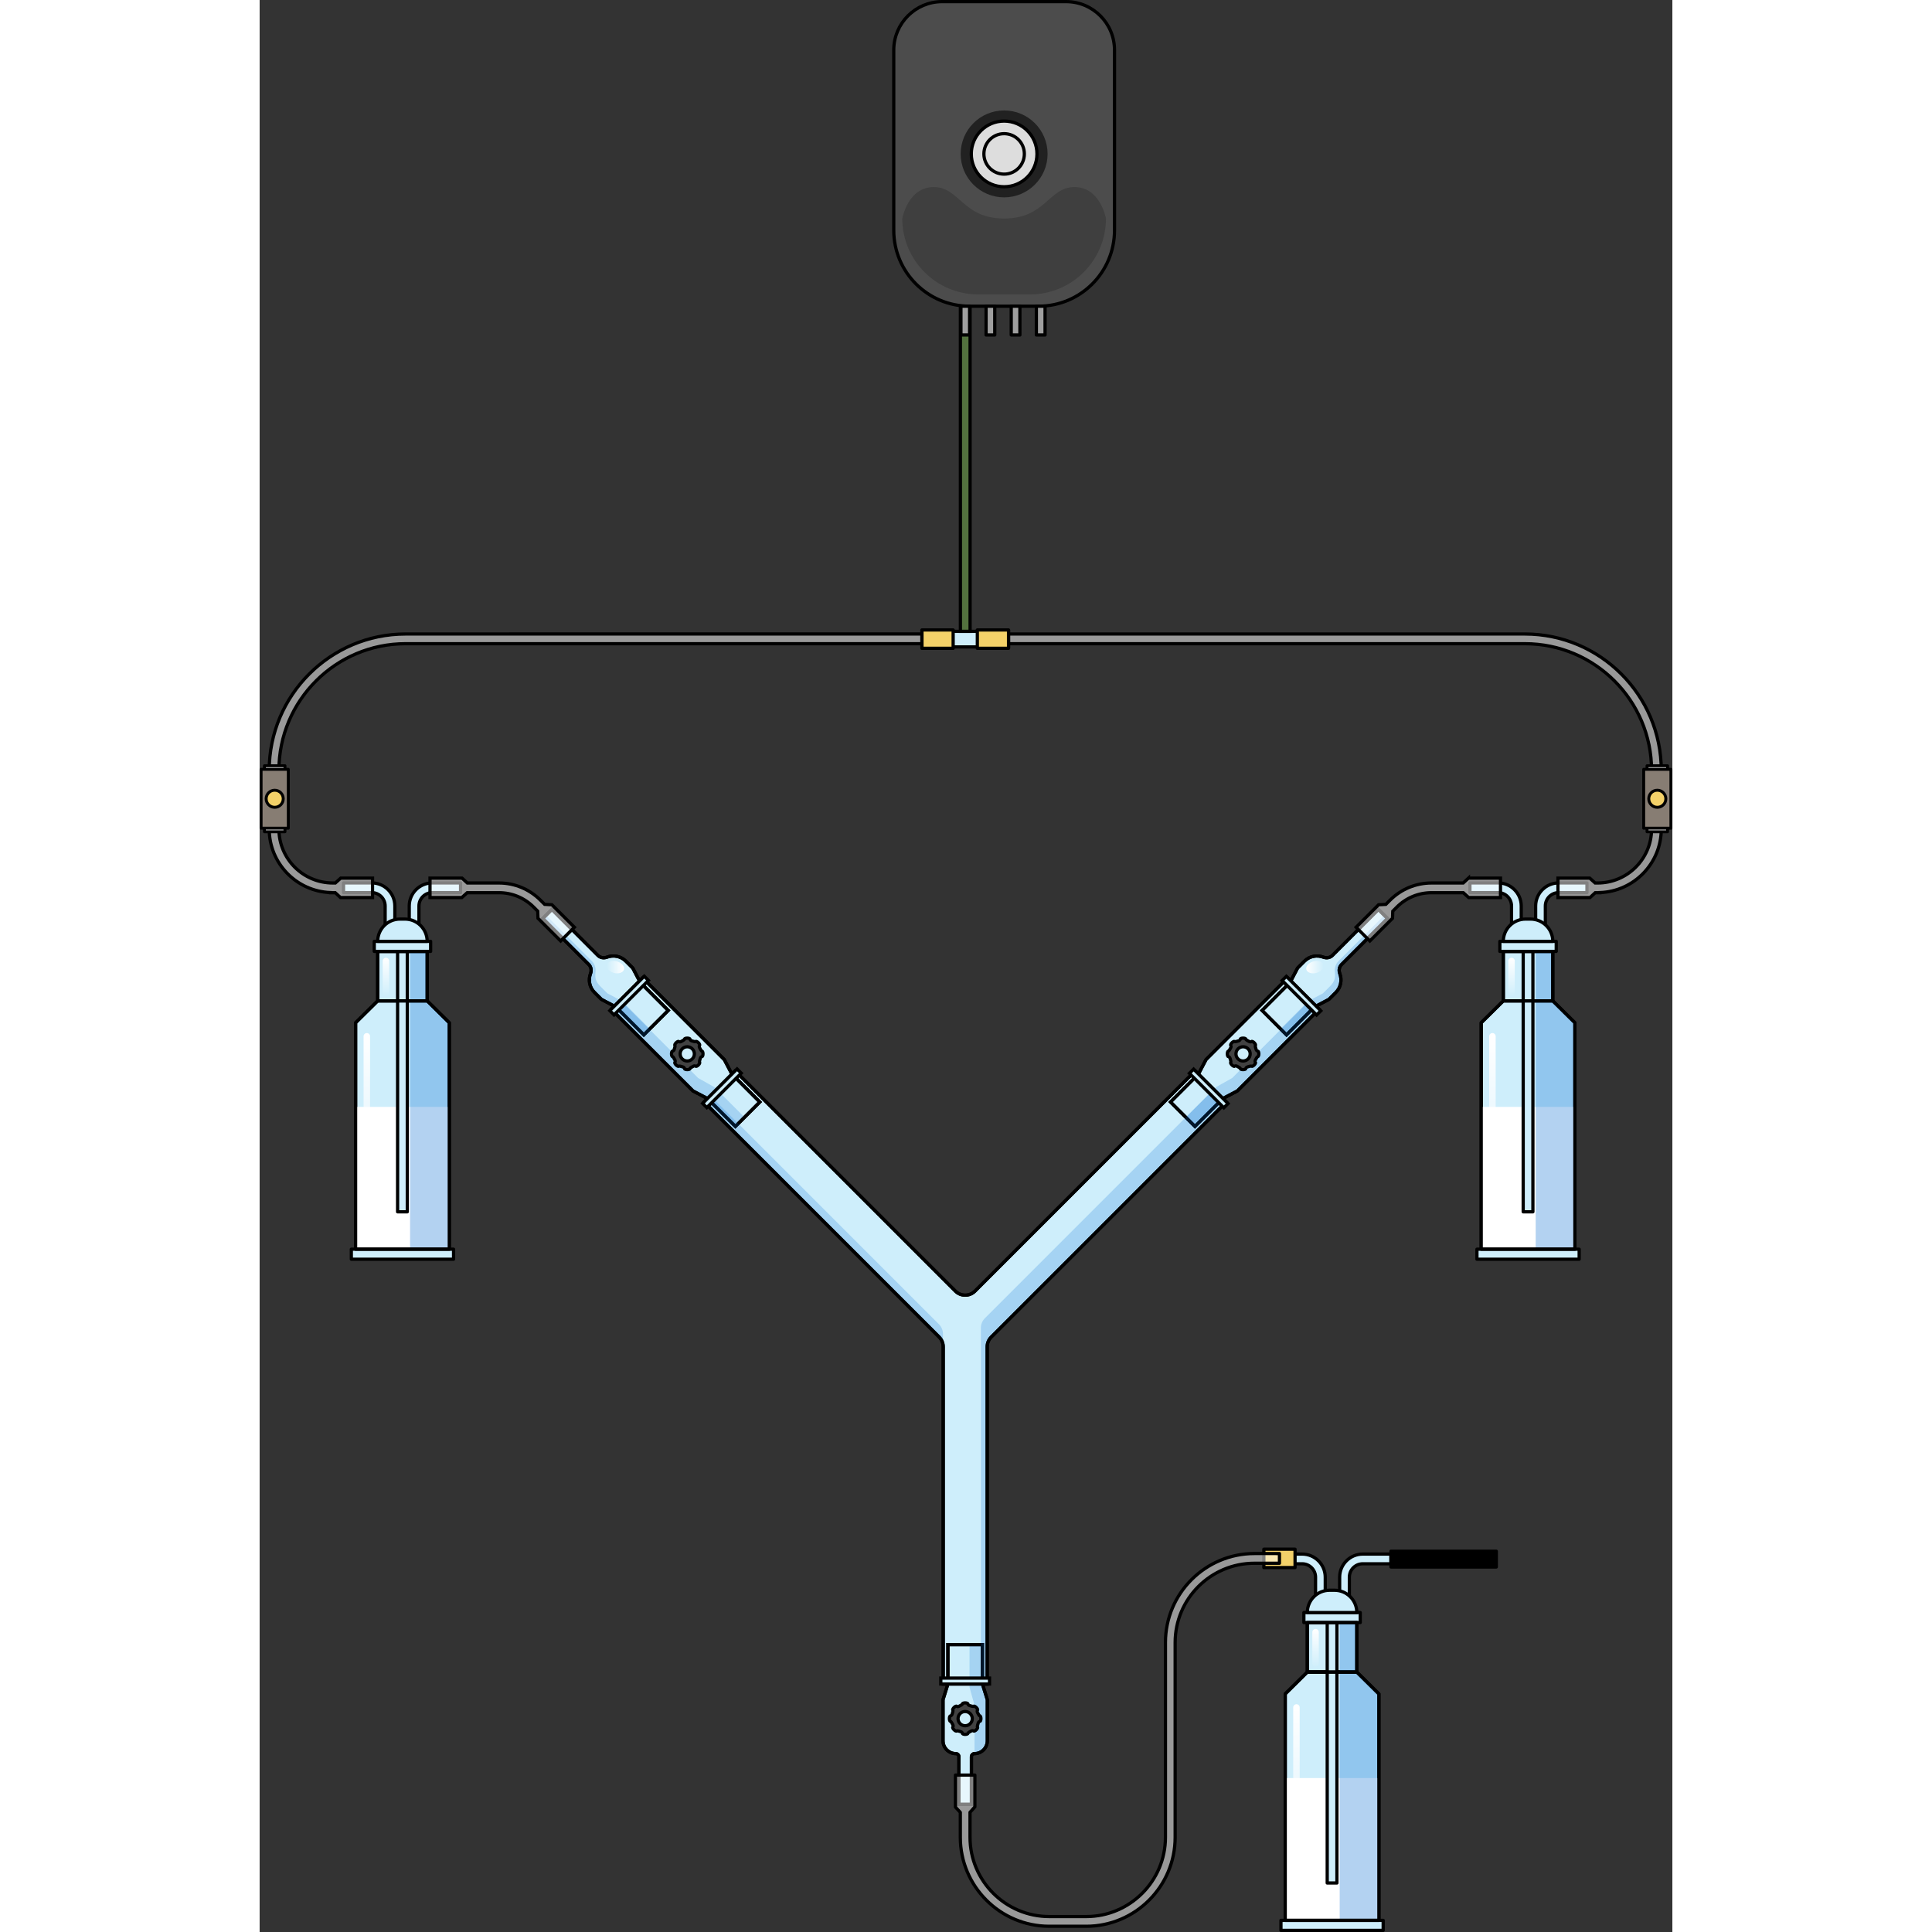 <?xml version="1.0" encoding="utf-8"?>
<!-- Created by: Science Figures, www.sciencefigures.org, Generator: Science Figures Editor -->
<svg version="1.1" id="Layer_1" xmlns="http://www.w3.org/2000/svg" xmlns:xlink="http://www.w3.org/1999/xlink" 
	 width="800px" height="800px" viewBox="0 0 436.7 597.212" enable-background="new 0 0 436.7 597.212" xml:space="preserve">
<rect x="0" y="0" width="436.7" height="597.212" fill="#333333" stroke="none"/>
<g>
	<g>
		<g>
			<g>
				<path fill="#CEEEFB" stroke="#000000" stroke-linecap="round" stroke-linejoin="round" stroke-miterlimit="10" d="
					M329.4,507.658h-3v-20.129c0-2.282-1.857-4.139-4.14-4.139h-8.722v-3h8.722c3.937,0,7.14,3.202,7.14,7.139V507.658z"/>
				<path fill="#CEEEFB" stroke="#000000" stroke-linecap="round" stroke-linejoin="round" stroke-miterlimit="10" d="
					M336.853,507.658h-3v-20.129c0-3.937,3.202-7.139,7.139-7.139h8.723v3h-8.723c-2.282,0-4.139,1.856-4.139,4.139V507.658z"/>
			</g>
			<g>
				<path fill="#CEEEFB" stroke="#000000" stroke-miterlimit="10" d="M298.789,340.664l-9.613-9.613l-68.058,68.058
					c-1.667,1.667-4.371,1.667-6.038,0l-68.074-68.074l-9.613,9.613l72.658,72.658c0.801,0.801,1.251,1.887,1.251,3.019v104.238
					h13.595V416.325c0-1.132,0.45-2.218,1.251-3.019L298.789,340.664z"/>
				<g>
					<path fill="#CEEEFB" stroke="#000000" stroke-miterlimit="10" d="M223.431,520.563L223.431,520.563l0-12.19h-10.679v12.19
						l-1.509,4.842v12.691c0,2.196,1.781,3.977,3.977,3.977l0,0c0.518,0,0.938,0.42,0.938,0.938v14.743h3.868V543.01
						c0-0.518,0.42-0.938,0.938-0.938l0,0c2.197,0,3.977-1.781,3.977-3.977v-12.691L223.431,520.563z"/>
					<path opacity="0.2" fill="#006AD1" d="M223.431,520.563L223.431,520.563l1.509,4.841v12.716c0,2.187-1.765,3.963-3.952,3.977h0
						v-14.997l-1.552-5.539v-13.189h3.995V520.563z"/>
					<path fill="none" stroke="#000000" stroke-miterlimit="10" d="M223.431,520.563L223.431,520.563l0-12.19h-10.679v12.19
						l-1.509,4.842v12.691c0,2.196,1.781,3.977,3.977,3.977l0,0c0.518,0,0.938,0.42,0.938,0.938v14.743h3.868V543.01
						c0-0.518,0.42-0.938,0.938-0.938l0,0c2.197,0,3.977-1.781,3.977-3.977v-12.691L223.431,520.563z"/>
					<g>
						<g>
							<path fill="#424242" d="M221.908,533.846c0.132,0.132-0.035,0.516-0.372,0.853c-0.337,0.337-0.721,0.505-0.853,0.372
								c-0.132-0.132-0.457-0.127-0.722,0.011c-0.265,0.138-1.002,0.513-1.002,0.701s-0.39,0.343-0.867,0.343
								c-0.477,0-0.867-0.154-0.867-0.343s-0.231-0.412-0.513-0.496c-0.282-0.085-1.08-0.348-1.212-0.216
								c-0.132,0.132-0.516-0.035-0.853-0.372s-0.505-0.721-0.372-0.853s0.127-0.457-0.011-0.722
								c-0.138-0.265-0.513-1.002-0.701-1.002s-0.343-0.39-0.343-0.867c0-0.477,0.154-0.867,0.343-0.867s0.412-0.231,0.496-0.513
								s0.348-1.08,0.216-1.212c-0.132-0.132,0.035-0.516,0.372-0.853s0.721-0.505,0.853-0.372c0.132,0.132,0.457,0.127,0.722-0.011
								c0.265-0.138,1.002-0.513,1.002-0.701c0-0.188,0.39-0.343,0.867-0.343c0.477,0,0.867,0.154,0.867,0.343
								c0,0.188,0.231,0.412,0.513,0.496c0.282,0.085,1.08,0.348,1.212,0.216s0.516,0.035,0.853,0.372
								c0.337,0.337,0.505,0.721,0.372,0.853c-0.132,0.132-0.127,0.457,0.011,0.722s0.513,1.002,0.701,1.002
								c0.188,0,0.343,0.39,0.343,0.867c0,0.477-0.154,0.867-0.343,0.867s-0.412,0.231-0.496,0.513
								C222.039,532.916,221.776,533.713,221.908,533.846z"/>
							<path fill="none" stroke="#000000" stroke-miterlimit="10" d="M221.908,533.846c0.132,0.132-0.035,0.516-0.372,0.853
								c-0.337,0.337-0.721,0.505-0.853,0.372c-0.132-0.132-0.457-0.127-0.722,0.011c-0.265,0.138-1.002,0.513-1.002,0.701
								s-0.39,0.343-0.867,0.343c-0.477,0-0.867-0.154-0.867-0.343s-0.231-0.412-0.513-0.496c-0.282-0.085-1.08-0.348-1.212-0.216
								c-0.132,0.132-0.516-0.035-0.853-0.372s-0.505-0.721-0.372-0.853s0.127-0.457-0.011-0.722
								c-0.138-0.265-0.513-1.002-0.701-1.002s-0.343-0.39-0.343-0.867c0-0.477,0.154-0.867,0.343-0.867s0.412-0.231,0.496-0.513
								s0.348-1.08,0.216-1.212c-0.132-0.132,0.035-0.516,0.372-0.853s0.721-0.505,0.853-0.372c0.132,0.132,0.457,0.127,0.722-0.011
								c0.265-0.138,1.002-0.513,1.002-0.701c0-0.188,0.39-0.343,0.867-0.343c0.477,0,0.867,0.154,0.867,0.343
								c0,0.188,0.231,0.412,0.513,0.496c0.282,0.085,1.08,0.348,1.212,0.216s0.516,0.035,0.853,0.372
								c0.337,0.337,0.505,0.721,0.372,0.853c-0.132,0.132-0.127,0.457,0.011,0.722s0.513,1.002,0.701,1.002
								c0.188,0,0.343,0.39,0.343,0.867c0,0.477-0.154,0.867-0.343,0.867s-0.412,0.231-0.496,0.513
								C222.039,532.916,221.776,533.713,221.908,533.846z"/>
						</g>
						<circle fill="#CEEEFB" stroke="#000000" stroke-miterlimit="10" cx="218.091" cy="531.255" r="2.2"/>
					</g>
				</g>
				<g>
					<polygon fill="#CEEEFB" stroke="#000000" stroke-miterlimit="10" points="326.409,310.909 326.427,310.891 318.876,303.34 
						318.858,303.358 317.791,302.291 292.544,327.538 290.187,332.029 290.187,332.029 281.568,340.648 289.119,348.199 
						297.739,339.58 297.739,339.58 302.229,337.224 327.477,311.976 					"/>
					<path fill="#CEEEFB" d="M348.657,283.924l-2.813-2.813l-14.218,14.218c-0.739,0.739-1.836,0.911-2.813,0.54
						c-1.963-0.746-4.259-0.34-5.842,1.242l-2.12,2.12l-2.356,4.491h0l-8.619,8.619l7.551,7.551l8.619-8.619v0l4.491-2.356
						l2.12-2.12c1.583-1.583,1.989-3.878,1.242-5.842c-0.371-0.977-0.199-2.074,0.54-2.813L348.657,283.924z"/>
					<path fill="#CEEEFB" stroke="#000000" stroke-miterlimit="10" d="M348.657,283.924l-2.813-2.813l-14.218,14.218
						c-0.739,0.739-1.836,0.911-2.813,0.54c-1.963-0.746-4.259-0.34-5.842,1.242l-2.12,2.12l-2.356,4.491h0l-8.619,8.619
						l7.551,7.551l8.619-8.619v0l4.491-2.356l2.12-2.12c1.583-1.583,1.989-3.878,1.242-5.842c-0.371-0.977-0.199-2.074,0.54-2.813
						L348.657,283.924z"/>
					<linearGradient id="SVGID_1_" gradientUnits="userSpaceOnUse" x1="323.523" y1="298.959" x2="328.902" y2="298.959">
						<stop  offset="0" style="stop-color:#FFFFFF"/>
						<stop  offset="1" style="stop-color:#FFFFFF;stop-opacity:0"/>
					</linearGradient>
					<path fill="url(#SVGID_1_)" d="M328.855,298.221c0.273,0.978-0.688,2.102-2.148,2.51c-1.46,0.408-2.865-0.055-3.138-1.033
						c-0.273-0.978,0.688-2.102,2.148-2.51C327.177,296.78,328.582,297.242,328.855,298.221z"/>
					<path opacity="0.2" fill="#006AD1" d="M348.657,283.924l-0.998-0.998l-14.218,14.218c-0.739,0.739-1.224,2.023-1.102,3.061
						c0.245,2.086,0.048,3.158-1.534,4.74l-2.12,2.12l-4.491,2.356v0l-8.619,8.619l1.851,1.851l8.619-8.619v0l4.491-2.356l2.12-2.12
						c1.583-1.583,1.989-3.878,1.242-5.842c-0.371-0.977-0.199-2.074,0.54-2.813L348.657,283.924z"/>
					<path fill="none" stroke="#000000" stroke-miterlimit="10" d="M348.657,283.924l-2.813-2.813l-14.218,14.218
						c-0.739,0.739-1.836,0.911-2.813,0.54c-1.963-0.746-4.259-0.34-5.842,1.242l-2.12,2.12l-2.356,4.491h0l-8.619,8.619
						l7.551,7.551l8.619-8.619v0l4.491-2.356l2.12-2.12c1.583-1.583,1.989-3.878,1.242-5.842c-0.371-0.977-0.199-2.074,0.54-2.813
						L348.657,283.924z"/>
					<polygon opacity="0.2" fill="#006AD1" points="297.739,339.58 297.739,339.58 302.229,337.224 327.477,311.976 
						326.409,310.909 326.427,310.891 324.7,309.164 300.635,333.23 295.62,336.049 286.295,345.375 289.119,348.199 					"/>
					<polygon fill="none" stroke="#000000" stroke-miterlimit="10" points="326.409,310.909 326.427,310.891 318.876,303.34 
						318.858,303.358 317.791,302.291 292.544,327.538 290.187,332.029 290.187,332.029 281.568,340.648 289.119,348.199 
						297.739,339.58 297.739,339.58 302.229,337.224 327.477,311.976 					"/>
					<g>
						<g>
							<path fill="#424242" d="M308.529,326.636c0.187,0,0.34-0.39,0.34-0.867s-0.153-0.867-0.34-0.867s-0.414-0.233-0.503-0.518
								c-0.09-0.285-0.346-1.071-0.213-1.204s-0.034-0.518-0.371-0.855c-0.337-0.337-0.722-0.504-0.855-0.371
								s-0.454,0.128-0.713-0.011c-0.259-0.14-1.009-0.517-1.009-0.705s-0.39-0.34-0.867-0.34s-0.867,0.153-0.867,0.34
								s-0.233,0.414-0.518,0.503c-0.285,0.09-1.071,0.346-1.204,0.213s-0.518,0.034-0.855,0.371
								c-0.337,0.337-0.504,0.722-0.371,0.855s0.128,0.454-0.011,0.713s-0.517,1.009-0.705,1.009s-0.34,0.39-0.34,0.867
								s0.153,0.867,0.34,0.867s0.414,0.233,0.503,0.518c0.09,0.285,0.346,1.071,0.213,1.204s0.034,0.518,0.371,0.855
								c0.337,0.337,0.722,0.504,0.855,0.371s0.454-0.128,0.713,0.011s1.009,0.517,1.009,0.705s0.39,0.34,0.867,0.34
								s0.867-0.153,0.867-0.34s0.233-0.414,0.518-0.503s1.071-0.346,1.204-0.213s0.518-0.034,0.855-0.371
								c0.337-0.337,0.504-0.722,0.371-0.855s-0.128-0.454,0.011-0.713C307.964,327.386,308.342,326.636,308.529,326.636z"/>
							<path fill="none" stroke="#000000" stroke-miterlimit="10" d="M308.529,326.636c0.187,0,0.34-0.39,0.34-0.867
								s-0.153-0.867-0.34-0.867s-0.414-0.233-0.503-0.518c-0.09-0.285-0.346-1.071-0.213-1.204s-0.034-0.518-0.371-0.855
								c-0.337-0.337-0.722-0.504-0.855-0.371s-0.454,0.128-0.713-0.011c-0.259-0.14-1.009-0.517-1.009-0.705s-0.39-0.34-0.867-0.34
								s-0.867,0.153-0.867,0.34s-0.233,0.414-0.518,0.503c-0.285,0.09-1.071,0.346-1.204,0.213s-0.518,0.034-0.855,0.371
								c-0.337,0.337-0.504,0.722-0.371,0.855s0.128,0.454-0.011,0.713s-0.517,1.009-0.705,1.009s-0.34,0.39-0.34,0.867
								s0.153,0.867,0.34,0.867s0.414,0.233,0.503,0.518c0.09,0.285,0.346,1.071,0.213,1.204s0.034,0.518,0.371,0.855
								c0.337,0.337,0.722,0.504,0.855,0.371s0.454-0.128,0.713,0.011s1.009,0.517,1.009,0.705s0.39,0.34,0.867,0.34
								s0.867-0.153,0.867-0.34s0.233-0.414,0.518-0.503s1.071-0.346,1.204-0.213s0.518-0.034,0.855-0.371
								c0.337-0.337,0.504-0.722,0.371-0.855s-0.128-0.454,0.011-0.713C307.964,327.386,308.342,326.636,308.529,326.636z"/>
						</g>
						<circle fill="#CEEEFB" stroke="#000000" stroke-miterlimit="10" cx="303.998" cy="325.77" r="2.2"/>
					</g>
					
						<rect x="321.065" y="300.256" transform="matrix(-0.707 0.707 -0.707 -0.707 767.297 297.742)" fill="#CEEEFB" stroke="#000000" stroke-miterlimit="10" width="1.838" height="15.056"/>
				</g>
				<g>
					<polygon fill="#CEEEFB" stroke="#000000" stroke-miterlimit="10" points="109.772,310.909 109.754,310.891 117.305,303.34 
						117.323,303.358 118.391,302.291 143.638,327.538 145.994,332.029 145.994,332.029 154.614,340.648 147.062,348.199 
						138.443,339.58 138.443,339.58 133.952,337.224 108.705,311.976 					"/>
					<g>
						<path fill="#CEEEFB" d="M87.525,283.924l2.813-2.813l14.218,14.218c0.739,0.739,1.836,0.911,2.813,0.54
							c1.963-0.746,4.259-0.34,5.842,1.242l2.12,2.12l2.356,4.491h0l8.619,8.619l-7.551,7.551l-8.619-8.619v0l-4.491-2.356
							l-2.12-2.12c-1.583-1.583-1.989-3.878-1.242-5.842c0.371-0.977,0.199-2.074-0.54-2.813L87.525,283.924z"/>
						<path fill="#CEEEFB" stroke="#000000" stroke-miterlimit="10" d="M87.525,283.924l2.813-2.813l14.218,14.218
							c0.739,0.739,1.836,0.911,2.813,0.54c1.963-0.746,4.259-0.34,5.842,1.242l2.12,2.12l2.356,4.491l8.619,8.619l-7.551,7.551
							l-8.619-8.619v0l-4.491-2.356l-2.12-2.12c-1.583-1.583-1.989-3.878-1.242-5.842c0.371-0.977,0.199-2.074-0.54-2.813
							L87.525,283.924z"/>
						
							<linearGradient id="SVGID_2_" gradientUnits="userSpaceOnUse" x1="468.63" y1="309.756" x2="474.009" y2="309.756" gradientTransform="matrix(-1 0 0 1 581.289 -10.797)">
							<stop  offset="0" style="stop-color:#FFFFFF"/>
							<stop  offset="1" style="stop-color:#FFFFFF;stop-opacity:0"/>
						</linearGradient>
						<path fill="url(#SVGID_2_)" d="M107.326,298.221c-0.273,0.978,0.688,2.102,2.148,2.51c1.46,0.408,2.865-0.055,3.138-1.033
							c0.273-0.978-0.688-2.102-2.148-2.51S107.6,297.242,107.326,298.221z"/>
						<path opacity="0.2" fill="#006AD1" d="M87.525,283.924l0.998-0.998l14.218,14.218c0.739,0.739,1.224,2.023,1.102,3.061
							c-0.245,2.086-0.048,3.158,1.534,4.74l2.12,2.12l4.491,2.356v0l8.619,8.619l-1.851,1.851l-8.619-8.619v0l-4.491-2.356
							l-2.12-2.12c-1.583-1.583-1.989-3.878-1.242-5.842c0.371-0.977,0.199-2.074-0.54-2.813L87.525,283.924z"/>
						<path fill="none" stroke="#000000" stroke-miterlimit="10" d="M87.525,283.924l2.813-2.813l14.218,14.218
							c0.739,0.739,1.836,0.911,2.813,0.54c1.963-0.746,4.259-0.34,5.842,1.242l2.12,2.12l2.356,4.491l8.619,8.619l-7.551,7.551
							l-8.619-8.619v0l-4.491-2.356l-2.12-2.12c-1.583-1.583-1.989-3.878-1.242-5.842c0.371-0.977,0.199-2.074-0.54-2.813
							L87.525,283.924z"/>
					</g>
					<polygon opacity="0.2" fill="#006AD1" points="138.443,339.58 138.443,339.58 133.952,337.224 108.705,311.976 
						109.772,310.909 109.754,310.891 111.481,309.164 135.547,333.23 140.561,336.049 149.887,345.375 147.062,348.199 					"/>
					<polygon fill="none" stroke="#000000" stroke-miterlimit="10" points="109.772,310.909 109.754,310.891 117.305,303.34 
						117.323,303.358 118.391,302.291 143.638,327.538 145.994,332.029 145.994,332.029 154.614,340.648 147.062,348.199 
						138.443,339.58 138.443,339.58 133.952,337.224 108.705,311.976 					"/>
					<g>
						<g>
							<path fill="#424242" d="M127.653,326.636c-0.187,0-0.34-0.39-0.34-0.867s0.153-0.867,0.34-0.867
								c0.187,0,0.414-0.233,0.503-0.518c0.09-0.285,0.346-1.071,0.213-1.204c-0.133-0.133,0.034-0.518,0.371-0.855
								c0.337-0.337,0.722-0.504,0.855-0.371c0.133,0.133,0.454,0.128,0.713-0.011c0.259-0.14,1.009-0.517,1.009-0.705
								s0.39-0.34,0.867-0.34c0.477,0,0.867,0.153,0.867,0.34s0.233,0.414,0.518,0.503s1.071,0.346,1.204,0.213
								c0.133-0.133,0.518,0.034,0.855,0.371c0.337,0.337,0.504,0.722,0.371,0.855c-0.133,0.133-0.128,0.454,0.011,0.713
								c0.14,0.259,0.517,1.009,0.705,1.009c0.187,0,0.34,0.39,0.34,0.867s-0.153,0.867-0.34,0.867
								c-0.187,0-0.414,0.233-0.503,0.518c-0.09,0.285-0.346,1.071-0.213,1.204c0.133,0.133-0.034,0.518-0.371,0.855
								c-0.337,0.337-0.722,0.504-0.855,0.371c-0.133-0.133-0.454-0.128-0.713,0.011c-0.259,0.139-1.009,0.517-1.009,0.705
								s-0.39,0.34-0.867,0.34c-0.477,0-0.867-0.153-0.867-0.34s-0.233-0.414-0.518-0.503c-0.285-0.09-1.071-0.346-1.204-0.213
								c-0.133,0.133-0.518-0.034-0.855-0.371c-0.337-0.337-0.504-0.722-0.371-0.855c0.133-0.133,0.128-0.454-0.011-0.713
								S127.84,326.636,127.653,326.636z"/>
							<path fill="none" stroke="#000000" stroke-miterlimit="10" d="M127.653,326.636c-0.187,0-0.34-0.39-0.34-0.867
								s0.153-0.867,0.34-0.867c0.187,0,0.414-0.233,0.503-0.518c0.09-0.285,0.346-1.071,0.213-1.204
								c-0.133-0.133,0.034-0.518,0.371-0.855c0.337-0.337,0.722-0.504,0.855-0.371c0.133,0.133,0.454,0.128,0.713-0.011
								c0.259-0.14,1.009-0.517,1.009-0.705s0.39-0.34,0.867-0.34c0.477,0,0.867,0.153,0.867,0.34s0.233,0.414,0.518,0.503
								s1.071,0.346,1.204,0.213c0.133-0.133,0.518,0.034,0.855,0.371c0.337,0.337,0.504,0.722,0.371,0.855
								c-0.133,0.133-0.128,0.454,0.011,0.713c0.14,0.259,0.517,1.009,0.705,1.009c0.187,0,0.34,0.39,0.34,0.867
								s-0.153,0.867-0.34,0.867c-0.187,0-0.414,0.233-0.503,0.518c-0.09,0.285-0.346,1.071-0.213,1.204
								c0.133,0.133-0.034,0.518-0.371,0.855c-0.337,0.337-0.722,0.504-0.855,0.371c-0.133-0.133-0.454-0.128-0.713,0.011
								c-0.259,0.139-1.009,0.517-1.009,0.705s-0.39,0.34-0.867,0.34c-0.477,0-0.867-0.153-0.867-0.34s-0.233-0.414-0.518-0.503
								c-0.285-0.09-1.071-0.346-1.204-0.213c-0.133,0.133-0.518-0.034-0.855-0.371c-0.337-0.337-0.504-0.722-0.371-0.855
								c0.133-0.133,0.128-0.454-0.011-0.713S127.84,326.636,127.653,326.636z"/>
						</g>
						<circle fill="#CEEEFB" stroke="#000000" stroke-miterlimit="10" cx="132.184" cy="325.77" r="2.2"/>
					</g>
					
						<rect x="113.279" y="300.256" transform="matrix(0.707 0.707 -0.707 0.707 251.083 9.398)" fill="#CEEEFB" stroke="#000000" stroke-miterlimit="10" width="1.838" height="15.056"/>
				</g>
				<g opacity="0.2">
					<path fill="#006AD1" d="M211.236,412.368c0-1.132-0.45-2.219-1.251-3.019l-70.647-70.647l-1.946,1.946l73.843,73.843V412.368z"
						/>
					<path fill="#006AD1" d="M294.897,336.772l-70.696,70.697c-0.801,0.801-1.251,1.887-1.251,3.019v95.96h0.012v14.116h1.934
						V416.325c0-1.132,0.45-2.218,1.251-3.019l72.642-72.642L294.897,336.772z"/>
				</g>
				<path fill="none" stroke="#000000" stroke-miterlimit="10" d="M298.789,340.664l-9.613-9.613l-68.058,68.058
					c-1.667,1.667-4.371,1.667-6.038,0l-68.074-68.074l-9.613,9.613l72.658,72.658c0.801,0.801,1.251,1.887,1.251,3.019v104.238
					h13.595V416.325c0-1.132,0.45-2.218,1.251-3.019L298.789,340.664z"/>
				
					<rect x="141.968" y="328.926" transform="matrix(0.707 0.707 -0.707 0.707 279.76 -2.491)" fill="#CEEEFB" stroke="#000000" stroke-miterlimit="10" width="1.838" height="15.056"/>
				
					<rect x="217.172" y="512.117" transform="matrix(-4.403405e-11 -1 1 -4.403405e-11 -301.553 737.735)" fill="#CEEEFB" stroke="#000000" stroke-miterlimit="10" width="1.838" height="15.056"/>
				
					<rect x="292.394" y="328.926" transform="matrix(-0.707 0.707 -0.707 -0.707 738.626 366.96)" fill="#CEEEFB" stroke="#000000" stroke-miterlimit="10" width="1.838" height="15.056"/>
			</g>
			
				<rect x="349.715" y="479.508" stroke="#000000" stroke-linecap="round" stroke-linejoin="round" stroke-miterlimit="10" width="32.561" height="4.875"/>
			
				<rect x="310.422" y="478.883" fill="#F3D169" stroke="#000000" stroke-linecap="round" stroke-linejoin="round" stroke-miterlimit="10" width="9.644" height="5.681"/>
			<g>
				<g>
					
						<rect x="323.857" y="501.557" fill="#CEEEFB" stroke="#000000" stroke-linecap="round" stroke-linejoin="round" stroke-miterlimit="10" width="15.297" height="15.297"/>
					<polygon fill="#CEEEFB" stroke="#000000" stroke-linecap="round" stroke-linejoin="round" stroke-miterlimit="10" points="
						345.984,593.615 317.028,593.615 317.028,523.61 323.857,516.854 339.155,516.854 345.984,523.61 					"/>
					<rect id="changecolor_17_" x="317.028" y="549.629" fill="#FFFFFF" width="28.956" height="43.985"/>
					
						<rect x="330.006" y="501.557" fill="#CEEEFB" stroke="#000000" stroke-linecap="round" stroke-linejoin="round" stroke-miterlimit="10" width="3" height="80.506"/>
					<g>
						<linearGradient id="SVGID_3_" gradientUnits="userSpaceOnUse" x1="320.496" y1="527.072" x2="320.496" y2="589.411">
							<stop  offset="0" style="stop-color:#FFFFFF"/>
							<stop  offset="1" style="stop-color:#FFFFFF;stop-opacity:0"/>
						</linearGradient>
						<path fill="url(#SVGID_3_)" d="M320.496,587.286c-0.552,0-1-0.447-1-1v-58.484c0-0.553,0.448-1,1-1s1,0.447,1,1v58.484
							C321.496,586.839,321.048,587.286,320.496,587.286z"/>
					</g>
					<polygon opacity="0.3" fill="#006AD1" points="345.984,593.615 345.984,523.61 339.155,516.854 333.867,516.854 
						333.867,593.615 					"/>
					
						<rect x="315.706" y="593.615" fill="#CEEEFB" stroke="#000000" stroke-linecap="round" stroke-linejoin="round" stroke-miterlimit="10" width="31.6" height="3.098"/>
					<polygon fill="none" stroke="#000000" stroke-linecap="round" stroke-linejoin="round" stroke-miterlimit="10" points="
						345.984,593.615 317.028,593.615 317.028,523.61 323.857,516.854 339.155,516.854 345.984,523.61 					"/>
					
						<rect x="322.793" y="498.46" fill="#CEEEFB" stroke="#000000" stroke-linecap="round" stroke-linejoin="round" stroke-miterlimit="10" width="17.427" height="3.098"/>
					<g>
						<linearGradient id="SVGID_4_" gradientUnits="userSpaceOnUse" x1="326.405" y1="503.584" x2="326.405" y2="515.616">
							<stop  offset="0" style="stop-color:#FFFFFF"/>
							<stop  offset="1" style="stop-color:#FFFFFF;stop-opacity:0"/>
						</linearGradient>
						<path fill="url(#SVGID_4_)" d="M326.405,515.206c-0.552,0-1-0.447-1-1v-9.674c0-0.553,0.448-1,1-1s1,0.447,1,1v9.674
							C327.405,514.759,326.958,515.206,326.405,515.206z"/>
					</g>
					<rect x="333.867" y="501.557" opacity="0.3" fill="#006AD1" width="5.288" height="15.297"/>
					
						<rect x="323.857" y="501.557" fill="none" stroke="#000000" stroke-linecap="round" stroke-linejoin="round" stroke-miterlimit="10" width="15.297" height="15.297"/>
				</g>
				<path fill="#CEEEFB" stroke="#000000" stroke-linecap="round" stroke-linejoin="round" stroke-miterlimit="10" d="
					M332.266,491.571h-1.521c-3.804,0-6.888,3.084-6.888,6.888l0,0h15.297l0,0C339.155,494.655,336.071,491.571,332.266,491.571z"/>
			</g>
			<g>
				<path fill="#CEEEFB" stroke="#000000" stroke-linecap="round" stroke-linejoin="round" stroke-miterlimit="10" d="
					M389.983,300.189h-3v-20.129c0-2.282-1.857-4.139-4.14-4.139h-8.722v-3h8.722c3.937,0,7.14,3.202,7.14,7.139V300.189z"/>
				<path fill="#CEEEFB" stroke="#000000" stroke-linecap="round" stroke-linejoin="round" stroke-miterlimit="10" d="
					M397.436,300.189h-3v-20.129c0-3.937,3.202-7.139,7.139-7.139h8.723v3h-8.723c-2.282,0-4.139,1.856-4.139,4.139V300.189z"/>
			</g>
			<g>
				<g>
					
						<rect x="384.439" y="294.088" fill="#CEEEFB" stroke="#000000" stroke-linecap="round" stroke-linejoin="round" stroke-miterlimit="10" width="15.297" height="15.297"/>
					<polygon fill="#CEEEFB" stroke="#000000" stroke-linecap="round" stroke-linejoin="round" stroke-miterlimit="10" points="
						406.566,386.146 377.61,386.146 377.61,316.141 384.439,309.386 399.737,309.386 406.566,316.141 					"/>
					<rect id="changecolor_15_" x="377.61" y="342.161" fill="#FFFFFF" width="28.956" height="43.985"/>
					
						<rect x="390.588" y="294.088" fill="#CEEEFB" stroke="#000000" stroke-linecap="round" stroke-linejoin="round" stroke-miterlimit="10" width="3" height="80.506"/>
					<g>
						<linearGradient id="SVGID_5_" gradientUnits="userSpaceOnUse" x1="381.078" y1="319.604" x2="381.078" y2="381.942">
							<stop  offset="0" style="stop-color:#FFFFFF"/>
							<stop  offset="1" style="stop-color:#FFFFFF;stop-opacity:0"/>
						</linearGradient>
						<path fill="url(#SVGID_5_)" d="M381.078,379.817c-0.552,0-1-0.447-1-1v-58.484c0-0.553,0.448-1,1-1s1,0.447,1,1v58.484
							C382.078,379.37,381.631,379.817,381.078,379.817z"/>
					</g>
					<polygon opacity="0.3" fill="#006AD1" points="406.566,386.146 406.566,316.141 399.737,309.386 394.449,309.386 
						394.449,386.146 					"/>
					
						<rect x="376.288" y="386.146" fill="#CEEEFB" stroke="#000000" stroke-linecap="round" stroke-linejoin="round" stroke-miterlimit="10" width="31.6" height="3.098"/>
					<polygon fill="none" stroke="#000000" stroke-linecap="round" stroke-linejoin="round" stroke-miterlimit="10" points="
						406.566,386.146 377.61,386.146 377.61,316.141 384.439,309.386 399.737,309.386 406.566,316.141 					"/>
					
						<rect x="383.375" y="290.991" fill="#CEEEFB" stroke="#000000" stroke-linecap="round" stroke-linejoin="round" stroke-miterlimit="10" width="17.427" height="3.098"/>
					<g>
						<linearGradient id="SVGID_6_" gradientUnits="userSpaceOnUse" x1="386.988" y1="296.115" x2="386.988" y2="308.147">
							<stop  offset="0" style="stop-color:#FFFFFF"/>
							<stop  offset="1" style="stop-color:#FFFFFF;stop-opacity:0"/>
						</linearGradient>
						<path fill="url(#SVGID_6_)" d="M386.987,307.737c-0.552,0-1-0.447-1-1v-9.674c0-0.553,0.448-1,1-1s1,0.447,1,1v9.674
							C387.987,307.29,387.54,307.737,386.987,307.737z"/>
					</g>
					<rect x="394.449" y="294.088" opacity="0.3" fill="#006AD1" width="5.288" height="15.297"/>
					
						<rect x="384.439" y="294.088" fill="none" stroke="#000000" stroke-linecap="round" stroke-linejoin="round" stroke-miterlimit="10" width="15.297" height="15.297"/>
				</g>
				<path fill="#CEEEFB" stroke="#000000" stroke-linecap="round" stroke-linejoin="round" stroke-miterlimit="10" d="
					M392.849,284.102h-1.521c-3.804,0-6.888,3.084-6.888,6.888v0h15.297v0C399.737,287.186,396.653,284.102,392.849,284.102z"/>
			</g>
			<path opacity="0.5" fill="#FFFFFF" d="M373.663,271.446l-1.619,1.499h-9.77c-4.857,0-9.424,1.892-12.858,5.326l-0.233,0.233
				l-0.002-0.002l-1.05,1.05l-2.24,0.119l-6.952,6.952l4.243,4.243l7.005-7.005l0.085-2.203l1.265-1.265
				c2.868-2.868,6.682-4.447,10.737-4.447h8.312v0.001h1.485l1.668,1.5h9.831v-6H373.663z"/>
			<path fill="none" stroke="#000000" stroke-miterlimit="10" d="M373.663,271.446l-1.619,1.499h-9.77
				c-4.857,0-9.424,1.892-12.858,5.326l-0.233,0.233l-0.002-0.002l-1.05,1.05l-2.24,0.119l-6.952,6.952l4.243,4.243l7.005-7.005
				l0.085-2.203l1.265-1.265c2.868-2.868,6.682-4.447,10.737-4.447h8.312v0.001h1.485l1.668,1.5h9.831v-6H373.663z"/>
			<rect x="204.735" y="195.159" fill="#CEEEFB" stroke="#000000" stroke-miterlimit="10" width="26.762" height="4.815"/>
			<rect x="216.617" y="94.651" opacity="0.5" fill="#75B34B" width="3" height="100.508"/>
			<rect x="216.617" y="94.651" fill="none" stroke="#000000" stroke-miterlimit="10" width="3" height="100.508"/>
			<path fill="#4C4C4C" d="M210.994,0.5h38.285c8.271,0,14.976,6.705,14.976,14.976V71.19c0,12.957-10.504,23.46-23.46,23.46
				h-21.317c-12.957,0-23.46-10.504-23.46-23.46V15.476C196.018,7.205,202.723,0.5,210.994,0.5z"/>
			<circle fill="#212121" cx="230.136" cy="47.575" r="13.432"/>
			<path fill="none" stroke="#000000" stroke-linecap="round" stroke-linejoin="round" stroke-miterlimit="10" d="M210.994,0.5
				h38.285c8.271,0,14.976,6.705,14.976,14.976V71.19c0,12.957-10.504,23.46-23.46,23.46h-21.317
				c-12.957,0-23.46-10.504-23.46-23.46V15.476C196.018,7.205,202.723,0.5,210.994,0.5z"/>
			
				<circle fill="#DDDDDD" stroke="#000000" stroke-linecap="round" stroke-linejoin="round" stroke-miterlimit="10" cx="230.136" cy="47.575" r="10.149"/>
			
				<circle fill="#DDDDDD" stroke="#000000" stroke-linecap="round" stroke-linejoin="round" stroke-miterlimit="10" cx="230.136" cy="47.575" r="6.252"/>
			
				<rect x="216.78" y="94.651" transform="matrix(-1 -8.971680e-11 8.971680e-11 -1 436.247 198.196)" fill="#9F9F9F" stroke="#000000" stroke-linecap="round" stroke-linejoin="round" stroke-miterlimit="10" width="2.686" height="8.895"/>
			
				<rect x="224.554" y="94.651" transform="matrix(-1 -9.005520e-11 9.005520e-11 -1 451.794 198.196)" fill="#9F9F9F" stroke="#000000" stroke-linecap="round" stroke-linejoin="round" stroke-miterlimit="10" width="2.686" height="8.895"/>
			
				<rect x="232.327" y="94.651" transform="matrix(-1 -8.971680e-11 8.971680e-11 -1 467.341 198.196)" fill="#9F9F9F" stroke="#000000" stroke-linecap="round" stroke-linejoin="round" stroke-miterlimit="10" width="2.686" height="8.895"/>
			
				<rect x="240.101" y="94.651" transform="matrix(-1 -9.005520e-11 9.005520e-11 -1 482.888 198.196)" fill="#9F9F9F" stroke="#000000" stroke-linecap="round" stroke-linejoin="round" stroke-miterlimit="10" width="2.686" height="8.895"/>
			<path opacity="0.5" fill="#FFFFFF" d="M391.11,195.98H231.498v3H391.11c21.593,0,39.16,17.567,39.16,39.161v18.129
				c0,9.195-7.48,16.675-16.675,16.675h-0.765l-1.667-1.499h-9.831v6h9.907l1.62-1.5h1.457v-0.037
				c10.513-0.384,18.954-9.033,18.954-19.639v-18.129C433.27,214.893,414.357,195.98,391.11,195.98z"/>
			<path fill="none" stroke="#000000" stroke-miterlimit="10" d="M391.11,195.98H231.498v3H391.11
				c21.593,0,39.16,17.567,39.16,39.161v18.129c0,9.195-7.48,16.675-16.675,16.675h-0.765l-1.667-1.499h-9.831v6h9.907l1.62-1.5
				h1.457v-0.037c10.513-0.384,18.954-9.033,18.954-19.639v-18.129C433.27,214.893,414.357,195.98,391.11,195.98z"/>
			<g>
				<path fill="#CEEEFB" stroke="#000000" stroke-linecap="round" stroke-linejoin="round" stroke-miterlimit="10" d="
					M46.25,300.189h3v-20.129c0-2.282,1.857-4.139,4.14-4.139h8.722v-3H53.39c-3.937,0-7.14,3.202-7.14,7.139V300.189z"/>
				<path fill="#CEEEFB" stroke="#000000" stroke-linecap="round" stroke-linejoin="round" stroke-miterlimit="10" d="
					M38.797,300.189h3v-20.129c0-3.937-3.202-7.139-7.139-7.139h-8.723v3h8.723c2.282,0,4.139,1.856,4.139,4.139V300.189z"/>
			</g>
			<g>
				<g>
					
						<rect x="36.496" y="294.088" fill="#CEEEFB" stroke="#000000" stroke-linecap="round" stroke-linejoin="round" stroke-miterlimit="10" width="15.297" height="15.297"/>
					<polygon fill="#CEEEFB" stroke="#000000" stroke-linecap="round" stroke-linejoin="round" stroke-miterlimit="10" points="
						58.622,386.146 29.667,386.146 29.667,316.141 36.496,309.386 51.793,309.386 58.622,316.141 					"/>
					<rect id="changecolor_14_" x="29.667" y="342.161" fill="#FFFFFF" width="28.956" height="43.985"/>
					
						<rect x="42.645" y="294.088" fill="#CEEEFB" stroke="#000000" stroke-linecap="round" stroke-linejoin="round" stroke-miterlimit="10" width="3" height="80.506"/>
					<g>
						
							<linearGradient id="SVGID_7_" gradientUnits="userSpaceOnUse" x1="-400.237" y1="319.604" x2="-400.237" y2="381.942" gradientTransform="matrix(1 0 0 1 433.372 0)">
							<stop  offset="0" style="stop-color:#FFFFFF"/>
							<stop  offset="1" style="stop-color:#FFFFFF;stop-opacity:0"/>
						</linearGradient>
						<path fill="url(#SVGID_7_)" d="M33.135,379.817c-0.552,0-1-0.447-1-1v-58.484c0-0.553,0.448-1,1-1s1,0.447,1,1v58.484
							C34.135,379.37,33.687,379.817,33.135,379.817z"/>
					</g>
					<polygon opacity="0.3" fill="#006AD1" points="58.623,386.146 58.623,316.141 51.793,309.386 46.506,309.386 46.506,386.146 
											"/>
					
						<rect x="28.345" y="386.146" fill="#CEEEFB" stroke="#000000" stroke-linecap="round" stroke-linejoin="round" stroke-miterlimit="10" width="31.6" height="3.098"/>
					<polygon fill="none" stroke="#000000" stroke-linecap="round" stroke-linejoin="round" stroke-miterlimit="10" points="
						58.622,386.146 29.667,386.146 29.667,316.141 36.496,309.386 51.793,309.386 58.622,316.141 					"/>
					
						<rect x="35.431" y="290.991" fill="#CEEEFB" stroke="#000000" stroke-linecap="round" stroke-linejoin="round" stroke-miterlimit="10" width="17.427" height="3.098"/>
					<g>
						
							<linearGradient id="SVGID_8_" gradientUnits="userSpaceOnUse" x1="-394.328" y1="296.115" x2="-394.328" y2="308.147" gradientTransform="matrix(1 0 0 1 433.372 0)">
							<stop  offset="0" style="stop-color:#FFFFFF"/>
							<stop  offset="1" style="stop-color:#FFFFFF;stop-opacity:0"/>
						</linearGradient>
						<path fill="url(#SVGID_8_)" d="M39.044,307.737c-0.552,0-1-0.447-1-1v-9.674c0-0.553,0.448-1,1-1s1,0.447,1,1v9.674
							C40.044,307.29,39.596,307.737,39.044,307.737z"/>
					</g>
					<rect x="46.506" y="294.088" opacity="0.3" fill="#006AD1" width="5.288" height="15.297"/>
					
						<rect x="36.496" y="294.088" fill="none" stroke="#000000" stroke-linecap="round" stroke-linejoin="round" stroke-miterlimit="10" width="15.297" height="15.297"/>
				</g>
				<path fill="#CEEEFB" stroke="#000000" stroke-linecap="round" stroke-linejoin="round" stroke-miterlimit="10" d="
					M44.905,284.102h-1.521c-3.804,0-6.888,3.084-6.888,6.888v0h15.297v0C51.793,287.186,48.709,284.102,44.905,284.102z"/>
			</g>
			<path opacity="0.5" fill="#FFFFFF" d="M90.343,279.672l-2.24-0.119l-1.05-1.05l-0.002,0.002l-0.233-0.233
				c-3.435-3.435-8.001-5.326-12.858-5.326h-9.77l-1.619-1.499h-9.907v6h9.832l1.668-1.5h1.485v-0.001h8.312
				c4.056,0,7.869,1.58,10.737,4.447l1.265,1.265l0.085,2.203l7.005,7.005l4.243-4.243L90.343,279.672z"/>
			<path fill="none" stroke="#000000" stroke-miterlimit="10" d="M90.343,279.672l-2.24-0.119l-1.05-1.05l-0.002,0.002l-0.233-0.233
				c-3.435-3.435-8.001-5.326-12.858-5.326h-9.77l-1.619-1.499h-9.907v6h9.832l1.668-1.5h1.485v-0.001h8.312
				c4.056,0,7.869,1.58,10.737,4.447l1.265,1.265l0.085,2.203l7.005,7.005l4.243-4.243L90.343,279.672z"/>
			<path opacity="0.5" fill="#FFFFFF" d="M45.122,195.98c-23.247,0-42.16,18.913-42.16,42.161v18.129
				c0,10.606,8.441,19.255,18.954,19.639v0.037h1.457l1.62,1.5h9.907v-6h-9.831l-1.667,1.499h-0.765
				c-9.194,0-16.675-7.48-16.675-16.675v-18.129c0-21.593,17.567-39.161,39.16-39.161h159.612v-3H45.122z"/>
			<path fill="none" stroke="#000000" stroke-miterlimit="10" d="M45.122,195.98c-23.247,0-42.16,18.913-42.16,42.161v18.129
				c0,10.606,8.441,19.255,18.954,19.639v0.037h1.457l1.62,1.5h9.907v-6h-9.831l-1.667,1.499h-0.765
				c-9.194,0-16.675-7.48-16.675-16.675v-18.129c0-21.593,17.567-39.161,39.16-39.161h159.612v-3H45.122z"/>
			<path fill="#3F3F3F" d="M251.892,57.825c-8.004,0-8.898,9.723-21.756,9.723s-13.751-9.723-21.756-9.723s-9.723,9.723-9.723,9.723
				c0,12.957,10.504,23.46,23.46,23.46h16.036c12.957,0,23.46-10.504,23.46-23.46C261.615,67.547,259.896,57.825,251.892,57.825z"/>
		</g>
		
			<rect x="221.854" y="194.726" fill="#F3D169" stroke="#000000" stroke-linecap="round" stroke-linejoin="round" stroke-miterlimit="10" width="9.644" height="5.681"/>
		
			<rect x="204.735" y="194.726" fill="#F3D169" stroke="#000000" stroke-linecap="round" stroke-linejoin="round" stroke-miterlimit="10" width="9.644" height="5.681"/>
		<path opacity="0.5" fill="#FFFFFF" d="M307.504,480.223c-15.165,0-27.502,12.337-27.502,27.502v60.215
			c0,13.511-10.991,24.502-24.502,24.502h-11.406c-13.511,0-24.502-10.991-24.502-24.502v-7.734l1.5-1.668v-9.831h-6v9.907l1.5,1.62
			v7.706c0,15.165,12.337,27.502,27.502,27.502H255.5c15.165,0,27.502-12.337,27.502-27.502v-60.215
			c0-13.511,10.991-24.502,24.502-24.502h7.74v-3H307.504z"/>
		<path fill="none" stroke="#000000" stroke-linecap="round" stroke-linejoin="round" stroke-miterlimit="10" d="M307.504,480.223
			c-15.165,0-27.502,12.337-27.502,27.502v60.215c0,13.511-10.991,24.502-24.502,24.502h-11.406
			c-13.511,0-24.502-10.991-24.502-24.502v-7.734l1.5-1.668v-9.831h-6v9.907l1.5,1.62v7.706c0,15.165,12.337,27.502,27.502,27.502
			H255.5c15.165,0,27.502-12.337,27.502-27.502v-60.215c0-13.511,10.991-24.502,24.502-24.502h7.74v-3H307.504z"/>
	</g>
	<g>
		<g>
			
				<rect x="421.843" y="243.737" transform="matrix(4.485840e-11 -1 1 4.485840e-11 185.131 678.953)" fill="#FFFFFF" stroke="#000000" stroke-width="0.904" stroke-linecap="round" stroke-linejoin="round" stroke-miterlimit="10" width="20.396" height="6.349"/>
			
				<rect x="422.946" y="242.705" transform="matrix(4.489571e-11 -1 1 4.489571e-11 185.131 678.953)" fill="#877D73" stroke="#000000" stroke-width="0.904" stroke-linecap="round" stroke-linejoin="round" stroke-miterlimit="10" width="18.192" height="8.413"/>
			
				<circle fill="#F3D169" stroke="#000000" stroke-width="0.904" stroke-linecap="round" stroke-linejoin="round" stroke-miterlimit="10" cx="432.042" cy="246.911" r="2.639"/>
		</g>
		<g>
			
				<rect x="-5.54" y="243.737" transform="matrix(4.494722e-11 -1 1 4.494722e-11 -242.253 251.569)" fill="#FFFFFF" stroke="#000000" stroke-width="0.904" stroke-linecap="round" stroke-linejoin="round" stroke-miterlimit="10" width="20.396" height="6.349"/>
			
				<rect x="-4.438" y="242.705" transform="matrix(4.504581e-11 -1 1 4.504581e-11 -242.253 251.569)" fill="#877D73" stroke="#000000" stroke-width="0.904" stroke-linecap="round" stroke-linejoin="round" stroke-miterlimit="10" width="18.192" height="8.413"/>
			
				<circle fill="#F3D169" stroke="#000000" stroke-width="0.904" stroke-linecap="round" stroke-linejoin="round" stroke-miterlimit="10" cx="4.658" cy="246.911" r="2.639"/>
		</g>
	</g>
</g>
</svg>